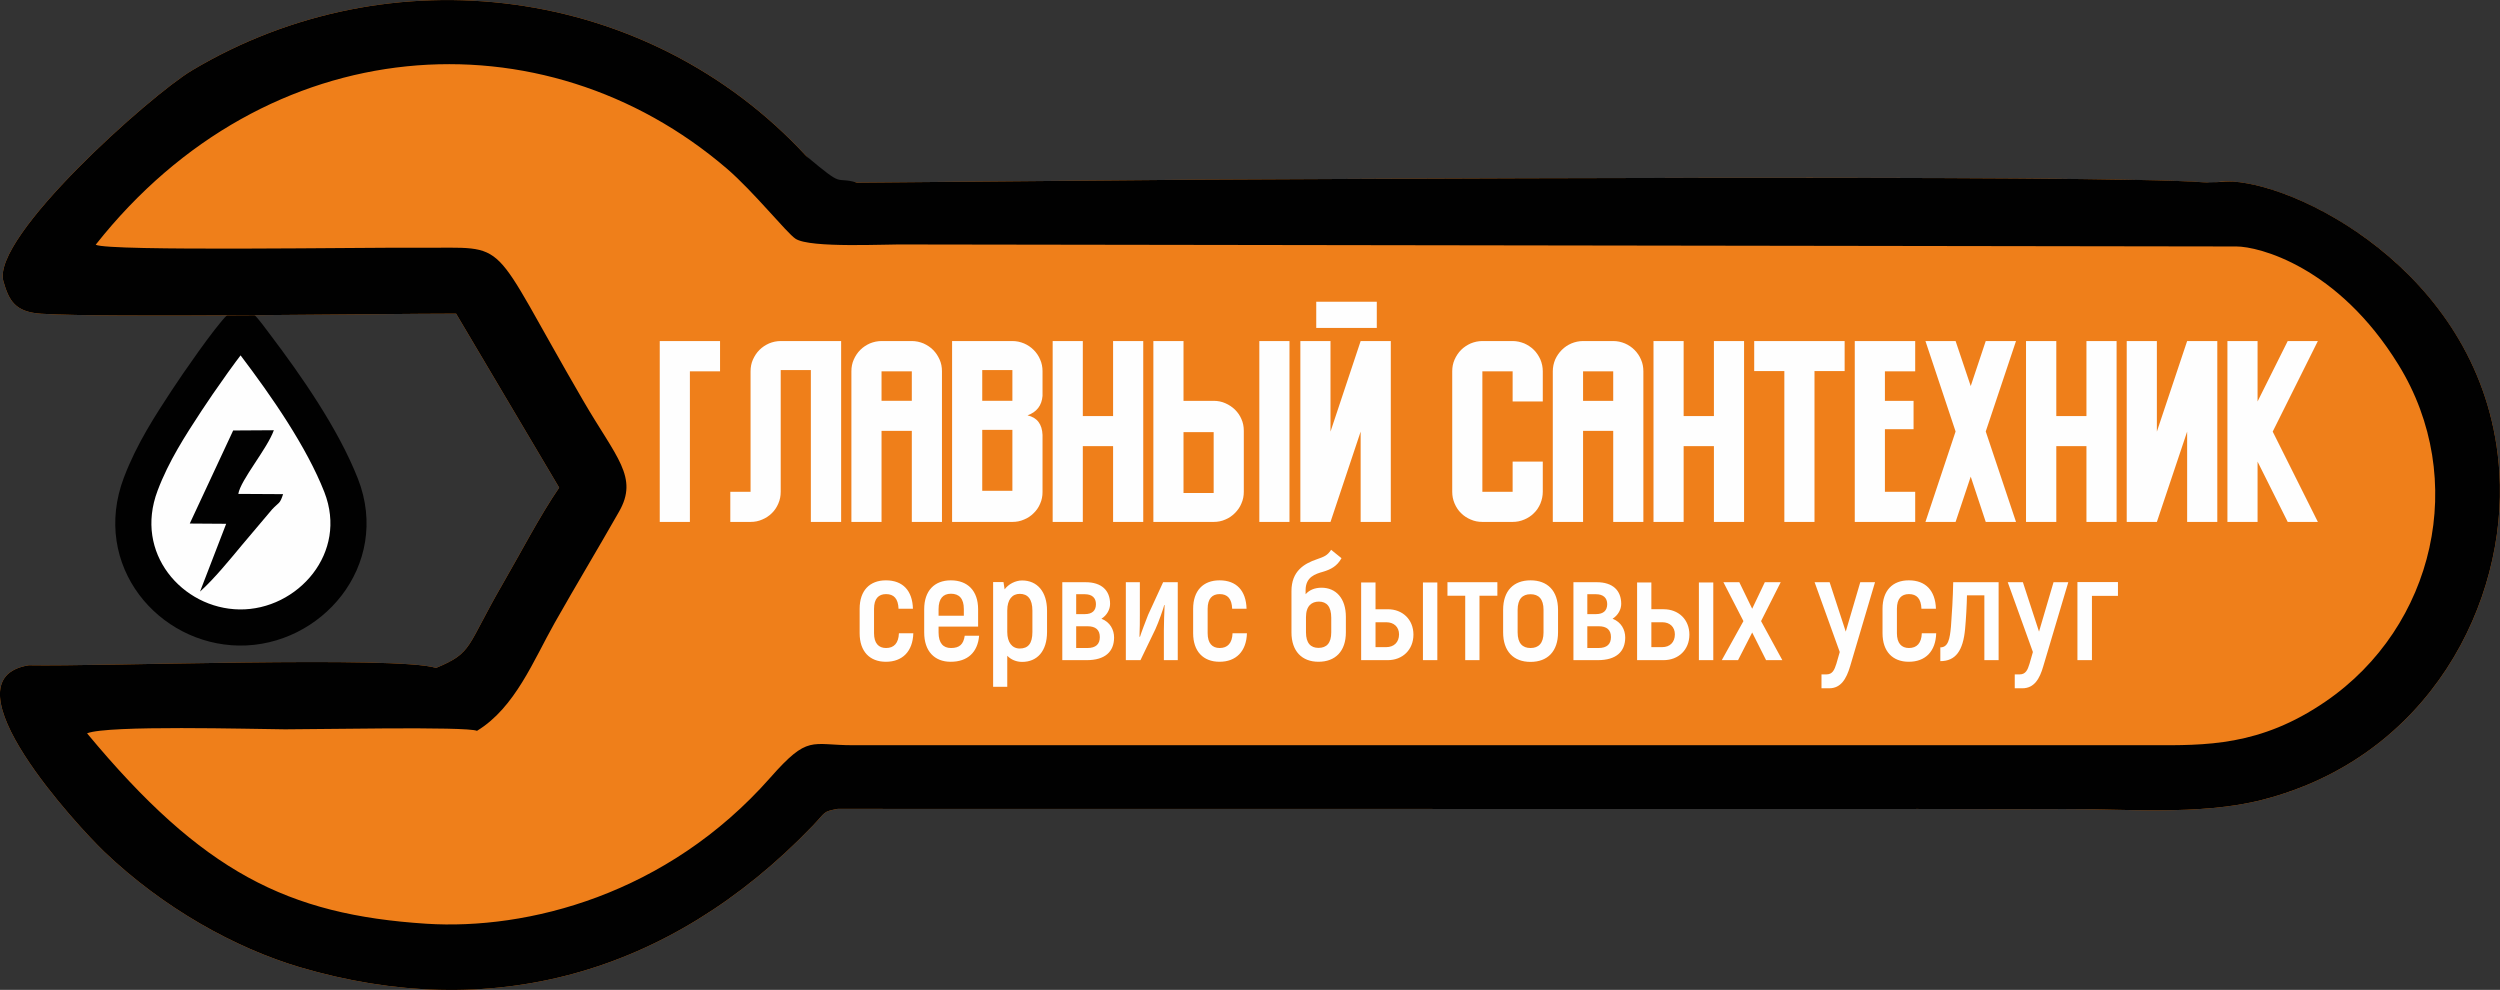 <?xml version="1.0" encoding="UTF-8"?> <!-- Creator: CorelDRAW X7 --> <svg xmlns="http://www.w3.org/2000/svg" xmlns:xlink="http://www.w3.org/1999/xlink" xml:space="preserve" width="207.548mm" height="82.183mm" style="shape-rendering:geometricPrecision; text-rendering:geometricPrecision; image-rendering:optimizeQuality; fill-rule:evenodd; clip-rule:evenodd" viewBox="0 0 19985 7913"><rect x="0" y="0" width="19985" height="7913" fill="#333333" stroke="none"/> <defs> <style type="text/css"> <![CDATA[ .str0 {stroke:#010101;stroke-width:288.87} .fil4 {fill:#FEFEFE} .fil1 {fill:#EF7F1A} .fil3 {fill:#010101} .fil2 {fill:#010101} .fil0 {fill:#FEFEFE} ]]> </style> </defs> <g id="Слой_x0020_1">  <path class="fil0 str0" d="M1925 2613c-92,88 -350,462 -433,589 -131,200 -271,414 -367,668 -228,602 238,1139 788,1146 559,7 1045,-545 814,-1136 -150,-382 -439,-797 -686,-1123 -29,-37 -86,-119 -116,-144z"></path> <path class="fil1" d="M6359 1908c-70,-46 -334,-376 -548,-560 -1468,-1259 -3677,-1125 -5046,608 96,55 2185,20 2594,24 737,6 527,-111 1304,1224 265,456 444,610 285,887 -170,299 -345,589 -514,888 -168,297 -316,678 -621,863 -84,-37 -1321,-11 -1534,-12 -261,-2 -1420,-35 -1583,32 922,1111 1603,1450 2711,1522 808,52 1924,-230 2751,-1168 305,-346 323,-259 660,-259l696 0 9680 0c438,1 872,10 1396,-349 874,-598 1146,-1781 583,-2693 -485,-787 -1148,-848 -1295,-945l-10627 -16c-155,-4 -776,32 -892,-46z"></path> <path class="fil1" d="M230 5318c575,11 2943,-77 3256,21 297,-124 237,-161 534,-674 139,-239 294,-540 450,-767l-824 -1391c-585,0 -2780,34 -3314,1 -215,-13 -261,-109 -305,-260 -98,-352 1175,-1487 1507,-1685 1585,-947 3646,-686 4911,684 245,266 233,208 326,218 21,2 48,-22 83,-5l2726 -24c598,-2 7875,-47 8106,31 397,-142 2188,599 2294,2311 64,1032 -554,2273 -1897,2616 -500,128 -1119,70 -1585,73 -533,3 -1030,-2 -1561,0l-8241 -1c-121,23 -91,22 -199,135 -1154,1201 -2586,1577 -4099,1131 -520,-154 -1094,-474 -1564,-923 -195,-186 -1307,-1379 -604,-1491z"></path> <path class="fil2" d="M1517 4185l291 2 -209 542c114,-103 232,-248 331,-367l245 -290c54,-58 62,-40 88,-122l-358 -2c18,-111 233,-363 284,-509l-325 2 -347 744z"></path> <path class="fil3" d="M230 5318c575,11 2943,-77 3256,21 297,-124 237,-161 534,-674 139,-239 294,-540 450,-767l-824 -1391c-585,0 -2780,34 -3314,1 -215,-13 -261,-109 -305,-260 -98,-352 1175,-1487 1507,-1685 1585,-947 3646,-686 4911,684 318,267 214,158 409,213l2726 -24c572,-2 7246,-43 8035,21 93,8 143,-11 232,-6 583,34 2038,788 2133,2327 64,1032 -554,2273 -1897,2616 -500,128 -1119,70 -1585,73 -533,3 -1030,-2 -1561,0l-8241 -1c-121,23 -91,22 -199,135 -1154,1201 -2586,1577 -4099,1131 -520,-154 -1094,-474 -1564,-923 -195,-186 -1307,-1379 -604,-1491zm6129 -3410c-70,-46 -334,-376 -548,-560 -1468,-1259 -3677,-1125 -5046,608 96,55 2185,20 2594,24 737,6 527,-111 1304,1224 265,456 444,610 285,887 -170,299 -345,589 -514,888 -168,297 -316,678 -621,863 -84,-37 -1321,-11 -1534,-12 -261,-2 -1420,-35 -1583,32 922,1111 1603,1450 2711,1522 808,52 1924,-230 2751,-1168 305,-346 323,-259 660,-259l696 0 9680 0c438,1 872,10 1396,-349 874,-598 1146,-1781 583,-2693 -485,-787 -1119,-945 -1295,-945l-10627 -16c-155,-4 -776,32 -892,-46z"></path> <path class="fil4" d="M5274 2726l0 1446 241 0 0 -1204 241 0 0 -242 -482 0zm564 1205l0 241 162 0c33,0 64,-6 93,-19 29,-12 55,-29 77,-51 22,-21 39,-47 52,-77 13,-30 19,-61 19,-94l0 -973 241 0 0 1214 242 0 0 -1446 -483 0c-33,0 -64,7 -93,19 -29,13 -55,30 -77,52 -22,22 -39,48 -52,77 -13,29 -19,60 -19,94l0 963 -162 0zm1209 -1205c-32,0 -64,7 -93,19 -29,13 -55,30 -77,52 -22,22 -39,48 -52,77 -13,29 -19,60 -19,94l0 1204 241 0 0 -728 242 0 0 728 241 0 0 -1204c0,-34 -6,-65 -19,-94 -13,-29 -30,-55 -52,-77 -22,-22 -48,-39 -77,-52 -29,-12 -61,-19 -93,-19l-242 0zm242 242l0 236 -242 0 0 -236 242 0zm804 1204c33,0 64,-6 93,-19 30,-12 55,-29 77,-51 22,-21 40,-47 52,-76 13,-29 19,-60 19,-93l0 -455c-3,-88 -43,-140 -120,-158 73,-26 114,-78 120,-156l0 -196c0,-34 -6,-65 -19,-94 -12,-29 -30,-55 -52,-77 -22,-22 -47,-39 -77,-52 -29,-12 -60,-19 -93,-19l-482 0 0 1446 482 0zm0 -736l0 487 -241 0 0 -487 241 0zm0 -478l0 246 -241 0 0 -246 241 0zm563 368l0 -600 -241 0 0 1446 241 0 0 -606 242 0 0 606 241 0 0 -1446 -241 0 0 600 -242 0zm1046 846c33,0 64,-6 93,-19 30,-12 55,-30 77,-52 22,-22 40,-47 52,-77 13,-29 19,-60 19,-93l0 -487c0,-34 -6,-65 -19,-94 -12,-29 -30,-54 -52,-76 -22,-21 -47,-38 -77,-51 -29,-13 -60,-19 -93,-19l-241 0 0 -478 -241 0 0 1446 482 0zm0 -718l0 487 -241 0 0 -487 241 0zm606 718l0 -1446 -241 0 0 1446 241 0zm328 -722l0 -724 -241 0 0 1446 241 0 241 -722 0 722 241 0 0 -1446 -241 0 -241 724zm370 -829l0 -209 -484 0 0 209 484 0zm844 105c-33,0 -64,7 -93,19 -29,13 -55,30 -77,52 -22,22 -39,48 -52,77 -13,29 -19,60 -19,94l0 963c0,33 6,64 19,94 13,30 30,56 52,77 22,22 48,39 77,51 29,13 60,19 93,19l242 0c32,0 63,-6 93,-19 29,-12 55,-29 77,-51 22,-21 39,-47 52,-77 12,-30 19,-61 19,-94l0 -241 -241 0 0 241 -242 0 0 -963 242 0 0 241 241 0 0 -241c0,-34 -7,-65 -19,-94 -13,-29 -30,-55 -52,-77 -22,-22 -48,-39 -77,-52 -30,-12 -61,-19 -93,-19l-242 0zm805 0c-33,0 -64,7 -93,19 -30,13 -55,30 -77,52 -22,22 -40,48 -53,77 -12,29 -19,60 -19,94l0 1204 242 0 0 -728 241 0 0 728 241 0 0 -1204c0,-34 -6,-65 -19,-94 -12,-29 -30,-55 -52,-77 -22,-22 -47,-39 -77,-52 -29,-12 -60,-19 -93,-19l-241 0zm241 242l0 236 -241 0 0 -236 241 0zm563 358l0 -600 -241 0 0 1446 241 0 0 -606 242 0 0 606 241 0 0 -1446 -241 0 0 600 -242 0zm805 -360l0 1206 241 0 0 -1206 241 0 0 -240 -723 0 0 240 241 0zm804 465l229 0 0 -227 -229 0 0 -236 242 0 0 -242 -483 0 0 1446 483 0 0 -241 -242 0 0 -500zm806 18l242 -723 -242 0 -120 360 -121 -360 -241 0 241 723 -241 723 241 0 121 -362 120 362 242 0 -242 -723zm564 -123l0 -600 -242 0 0 1446 242 0 0 -606 241 0 0 606 241 0 0 -1446 -241 0 0 600 -241 0zm804 124l0 -724 -241 0 0 1446 241 0 242 -722 0 722 241 0 0 -1446 -241 0 -242 724zm1046 -724l-241 483 0 -483 -241 0 0 1446 241 0 0 -482 241 482 241 0 -361 -722 361 -724 -241 0z"></path> <path class="fil4" d="M7082 5290c132,0 215,-83 219,-228l-115 0c-3,79 -39,118 -103,118 -60,0 -96,-39 -96,-118l0 -196c0,-80 36,-117 96,-117 63,0 97,37 100,117l115 0c-4,-145 -81,-227 -216,-227 -130,0 -210,82 -210,227l0 196c0,145 80,228 210,228l0 0zm630 -208c-10,67 -40,98 -110,98 -62,0 -99,-39 -99,-124l0 -47 316 0 0 -139c0,-148 -84,-231 -218,-231 -131,0 -213,83 -213,231l0 186c0,149 82,234 212,234 135,0 216,-76 227,-208l-115 0zm-110 -336c65,0 103,38 103,123l0 53 -202 0 0 -53c0,-85 37,-123 99,-123zm569 -106c-55,0 -110,30 -140,71l-9 -58 -83 0 0 837 113 0 0 -248c31,32 74,49 119,49 121,0 199,-87 199,-239l0 -171c0,-153 -80,-241 -199,-241l0 0zm82 412c0,92 -34,132 -101,132 -62,0 -100,-50 -100,-132l0 -172c0,-89 41,-133 100,-133 64,0 101,42 101,134l0 171zm552 -106c44,-28 69,-74 69,-119 0,-108 -69,-173 -195,-173l-187 0 0 623 196 0c146,0 218,-68 218,-181 0,-61 -31,-123 -101,-150zm-202 -196l69 0c59,0 89,30 89,79 0,52 -30,80 -88,80l-70 0 0 -159zm90 430l-90 0 0 -174 90 0c67,0 99,30 99,87 0,56 -32,87 -99,87zm307 97l117 0 120 -249c25,-54 64,-166 70,-192l3 1c-3,63 -6,141 -6,201l0 239 111 0 0 -623 -117 0 -120 261c-20,51 -56,145 -65,176l-4 -2c3,-67 3,-123 3,-173l0 -262 -112 0 0 623zm749 13c132,0 215,-83 219,-228l-115 0c-3,79 -39,118 -103,118 -60,0 -96,-39 -96,-118l0 -196c0,-80 36,-117 96,-117 63,0 97,37 100,117l115 0c-4,-145 -81,-227 -216,-227 -130,0 -211,82 -211,227l0 196c0,145 81,228 211,228l0 0zm815 -592c-52,0 -96,17 -127,52l0 -32c0,-106 77,-130 141,-148 60,-18 111,-44 146,-108l-83 -67c-30,46 -55,55 -115,76 -102,35 -202,95 -202,254l0 330c0,151 84,235 216,235 135,0 219,-84 219,-235l0 -124c0,-149 -80,-233 -195,-233zm78 357c0,86 -37,124 -102,124 -62,0 -100,-38 -100,-124l0 -122c0,-91 47,-124 103,-124 62,0 99,39 99,129l0 117zm452 -185l-98 0 0 -214 -115 0 0 621 213 0c118,0 205,-83 205,-204 0,-121 -87,-203 -205,-203zm281 -214l0 621 115 0 0 -621 -115 0zm-293 517l-86 0 0 -199 86 0c60,0 102,37 102,97 0,64 -42,102 -102,102zm888 -519l-399 0 0 108 142 0 0 515 114 0 0 -515 143 0 0 -108zm265 637c136,0 220,-84 220,-236l0 -180c0,-153 -84,-236 -220,-236 -135,0 -219,83 -219,236l0 180c0,152 84,236 219,236zm0 -111c-64,0 -103,-38 -103,-125l0 -180c0,-87 39,-125 103,-125 65,0 104,38 104,125l0 180c0,87 -39,125 -104,125zm656 -234c44,-28 69,-74 69,-119 0,-108 -69,-173 -195,-173l-187 0 0 623 196 0c146,0 218,-68 218,-181 0,-61 -31,-123 -101,-150zm-202 -196l69 0c59,0 90,30 90,79 0,52 -31,80 -89,80l-70 0 0 -159zm90 430l-90 0 0 -174 90 0c67,0 99,30 99,87 0,56 -32,87 -99,87zm520 -310l-98 0 0 -214 -114 0 0 621 212 0c119,0 206,-83 206,-204 0,-121 -87,-203 -206,-203zm282 -214l0 621 115 0 0 -621 -115 0zm-293 517l-87 0 0 -199 87 0c60,0 101,37 101,97 0,64 -41,102 -101,102zm960 104l-170 -312 157 -311 -127 0 -101 212 -103 -212 -127 0 160 311 -173 312 130 0 113 -221 111 221 130 0zm623 -623l-116 395 -129 -395 -120 0 201 558 -27 94c-16,50 -31,85 -80,85l-39 0 0 111 62 0c93,0 137,-75 167,-176l199 -672 -118 0zm388 636c133,0 215,-83 219,-228l-115 0c-3,79 -39,118 -103,118 -60,0 -96,-39 -96,-118l0 -196c0,-80 36,-117 96,-117 63,0 97,37 100,117l116 0c-5,-145 -82,-227 -217,-227 -130,0 -210,82 -210,227l0 196c0,145 80,228 210,228l0 0zm252 -5c123,0 182,-84 198,-257 7,-73 14,-196 15,-269l139 0 0 518 114 0 0 -623 -363 0c-2,121 -11,265 -18,355 -9,99 -22,166 -85,166l0 110zm905 -631l-116 395 -129 -395 -121 0 201 558 -27 94c-15,50 -31,85 -79,85l-39 0 0 111 61 0c94,0 138,-75 167,-176l200 -672 -118 0zm515 -1l-324 0 0 624 116 0 0 -514 208 0 0 -110z"></path> </g> </svg> 